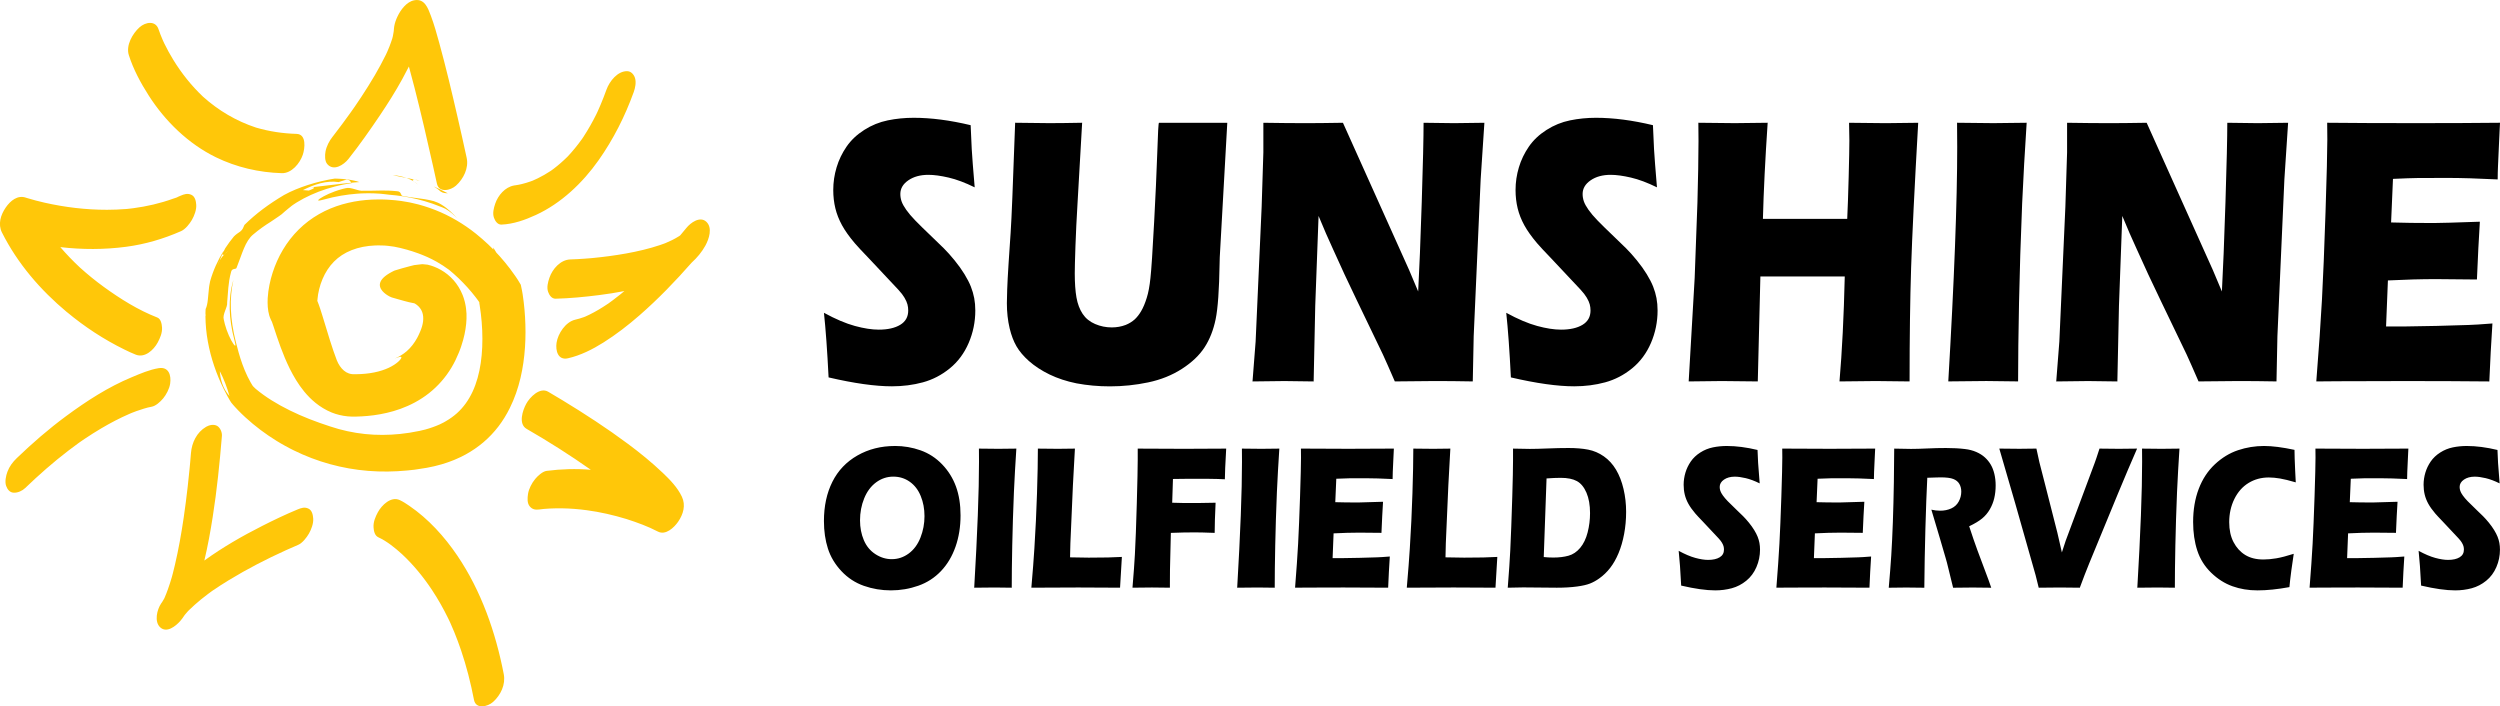 <?xml version="1.0" encoding="UTF-8"?><svg id="uuid-8da205e4-6df6-476a-9f58-37d278d749bf" xmlns="http://www.w3.org/2000/svg" viewBox="0 0 1491 421.26"><path d="M260.68,112.51c-.66-.47-1.34-.91-2.03-1.32l2.17.99,1.09.49,1.04.53c1.38.7,2.77,1.4,4.14,2.1-1.61-.15-2.84-.04-4.51-1.22-.3-.29-.61-.57-.92-.83-.32-.25-.65-.5-.98-.73ZM248.86,107.34c-.51-.08-1.01-.16-1.45-.21,1.02.24,2.04.5,3.05.77-.54-.19-1.09-.38-1.6-.56ZM236.35,104.91c.35.07.7.14,1.05.21.35.08.69.15,1.03.23,1.37.3,2.73.53,4.06.78-2.27-.77-4.98-1.46-8.26-1.69.71.18,1.42.34,2.12.48ZM247.34,107.12s.04,0,.07.01c-1.63-.33-3.24-.66-4.92-1,1.68.65,3.14,1.35,4.34,2.08-.85-.68-1.21-1.26.51-1.09ZM246.83,108.21c.81.7,2.15,1.55,2.57,1.94-.71-.64-1.58-1.29-2.57-1.94ZM231.45,113.67c-.84,0-1.67-.01-2.49-.02-.82,0-1.63-.03-2.44,0-1.62.06-3.2.03-4.79.09-.8.02-1.59.02-2.39,0-.8.02-1.61.02-2.42,0-.37.07-.77.08-1.18.05-.42-.02-.85-.08-1.31-.17-.9-.18-1.87-.51-2.84-.78-.97-.27-1.96-.54-2.89-.69-.93-.13-1.8-.12-2.53.1-.88.16-1.91.45-3.03.77-1.12.3-2.32.73-3.52,1.15-1.2.42-2.39.94-3.52,1.41-1.12.52-2.17,1.01-3.07,1.51-.9.5-1.67.94-2.23,1.34-.56.4-.91.72-1.01.93-.09.21.07.31.57.26.25-.02.58-.08,1-.18.42-.09.94-.21,1.55-.38,3.69-1.03,7.13-1.77,10.4-2.34,3.28-.59,6.4-.93,9.49-1.19,1.55-.1,3.08-.22,4.63-.23.77-.01,1.55-.06,2.33-.04.78.01,1.56.02,2.35.04.4,0,.79,0,1.19.03.4.02.8.05,1.2.07.8.05,1.62.1,2.44.14.82.09,1.65.17,2.5.26.85.09,1.71.17,2.57.32,5.72.45,11.36,1.33,17,2.71,1.4.37,2.81.75,4.22,1.13,1.4.45,2.8.89,4.21,1.34l.53.17.54.2,1.08.41c.72.27,1.44.55,2.16.82.67.25,1.34.51,2.01.76.6.24,1.24.54,1.87.85,2.78,1.57,5.08,3.66,7.23,5.87-1.34-1.52-2.77-2.99-4.34-4.4-1.57-1.39-3.28-2.78-5.12-3.88-1.37-.89-2.93-1.56-4.65-2.13-1.72-.48-3.57-.86-5.53-1.19-.99-.14-2-.27-3.04-.42-.52-.08-1.04-.15-1.57-.23-.53-.06-1.07-.12-1.62-.19-1.09-.13-2.19-.31-3.31-.49-1.13-.15-2.28-.34-3.45-.59-.76-.06-.88-.73-1.2-1.42-.32-.69-.84-1.38-2.39-1.42-.88-.12-1.77-.17-2.63-.22-.86-.05-1.71-.09-2.55-.14ZM235.49,213.84c-.11.04-.21.08-.32.12.1-.04.22-.07.32-.12ZM232.61,214.84c.89-.26,1.73-.56,2.55-.89-.73.26-1.57.56-2.55.89ZM313.1,207.19c-.42,6.06-1.24,12.16-2.68,18.24-.7,3.04-1.61,6.06-2.64,9.05-1.03,2.99-2.3,5.94-3.71,8.83-1.93,3.91-4.22,7.65-6.86,11.1-2.65,3.45-5.66,6.61-8.94,9.39-3.28,2.78-6.82,5.19-10.51,7.22-.93.48-1.86.97-2.8,1.45-.94.45-1.9.86-2.85,1.29-.94.45-1.91.8-2.88,1.17-.97.36-1.92.76-2.9,1.05-.98.31-1.95.62-2.93.93-.98.29-1.97.52-2.95.78l-1.47.38c-.49.12-.99.21-1.48.31-.99.2-1.97.4-2.96.61-1.95.33-3.88.61-5.81.91-.48.07-.96.16-1.45.22l-1.46.16-2.91.31c-7.77.75-15.57.86-23.3.24-15.47-1.23-30.61-5.41-44.47-12.26-1.72-.87-3.46-1.73-5.14-2.69-1.71-.91-3.36-1.92-5.02-2.92-3.29-2.05-6.51-4.21-9.61-6.55-3.1-2.34-6.11-4.83-9-7.48-1.45-1.32-2.86-2.69-4.24-4.11-.69-.71-1.37-1.43-2.04-2.17l-1.02-1.15c-.38-.43-.75-.87-1.11-1.32-.22-.34-.44-.68-.66-1.03l-.32-.53-.28-.48c-.37-.63-.73-1.26-1.08-1.9-.71-1.28-1.39-2.6-2.05-3.92-2.3-4.61-4.24-9.31-5.85-14.08-1.61-4.77-2.88-9.61-3.76-14.51-.92-5.01-1.39-10.09-1.44-15.14.08-.37.17-.82.25-1.35-.1.23-.16.47-.25.7,0-.6.02-1.21.03-1.81.02-.6.05-1.2.07-1.79.72-1.48,1.09-3.39,1.32-5.55.27-2.15.38-4.55.68-6.95.04-.3.07-.61.11-.94.06-.33.11-.66.17-1.01.13-.7.24-1.44.42-2.19,1.81-6.44,4.6-12.56,8.11-18.23-.18.46-.35.9-.49,1.35-.33.74-.66,1.48-1,2.22-.31.75-.62,1.52-.94,2.29-.12.2-.23.42-.34.63-.36.98-.71,1.96-1.05,2.91.47-1.2.94-2.38,1.39-3.54.47-.76.94-1.45,1.41-2.07.49-.61.98-1.16,1.47-1.66.21-.16.43-.35.65-.55.23-.19.46-.39.68-.58.44-.38.83-.73,1.08-.9-.38.27-.78.57-1.19.91-.41.33-.83.71-1.22,1.12-.85.66-1.48.88-.97-.71,0-.02.02-.07.03-.08.43-.95.92-1.85,1.38-2.75,1.6-2.41,3.29-4.79,5.16-7.02.28-.27.57-.54.86-.81.3-.26.61-.5.93-.75.63-.48,1.28-.94,1.97-1.36,1.63-1.26,1.84-2.5,2.53-3.97,6.82-6.73,14.63-12.51,23.64-17.85,2.22-1.25,4.51-2.29,6.9-3.3,2.39-.99,4.86-1.89,7.39-2.71,2.53-.82,5.14-1.53,7.79-2.18,1.33-.29,2.67-.63,4.02-.87.68-.13,1.36-.26,2.04-.39.68-.11,1.37-.22,2.06-.33,0,0,.18,0,.49,0,.32,0,.77,0,1.33.04.56.03,1.22.07,1.94.11.36.02.74.05,1.13.07.39.04.79.08,1.2.13.81.09,1.65.19,2.47.29.83.14,1.64.28,2.4.43,1.53.27,2.86.68,3.72,1.01-.81.06-1.63.11-2.44.17-.81.07-1.61.15-2.41.22-.53-.73-.48-1.68-2.87-1.86-.78.24-1.94.55-2.9.89-.96.32-1.73.58-1.73.58-3.62-.56-7.3-.2-10.88.71-3.59.92-7.07,2.39-10.42,4.06,1.17.06,2.37.18,3.54.28,1.98-.72,3.03-1.29,3.12-1.62.07-.27-.5-.41-1.72-.31,4.04-.44,7.89-.91,11.67-1.36,4.08-.49,8.1-.97,12.2-1.36.06.08.14.17.2.25-.41.06-.83.12-1.25.17-.41.07-.83.15-1.24.22-.83.15-1.66.29-2.49.45-1.66.36-3.32.7-4.96,1.15-3.29.85-6.54,1.88-9.67,3.08-3.13,1.21-6.16,2.57-8.99,4.07-1.42.75-2.79,1.53-4.09,2.34-.65.41-1.28.82-1.88,1.23-.3.21-.59.41-.88.62l-.4.3c-.12.1-.22.18-.31.26-.56.45-1.04.84-1.52,1.22-.69.58-1.4,1.12-2.06,1.71-.66.58-1.32,1.16-1.96,1.73-.55.4-1.1.79-1.64,1.18-.54.38-1.08.75-1.63,1.11-1.08.73-2.13,1.46-3.21,2.17-3.46,2.16-6.9,4.56-10.43,7.55-2.39,1.91-4.12,4.92-5.59,8.39-1.49,3.49-2.7,7.4-4.35,11.45-.17.68-.86.64-1.58.8-.36.08-.73.2-1.05.48-.32.29-.6.72-.71,1.45-.89,3.21-1.31,6.26-1.6,9.22-.28,2.96-.43,5.83-.7,8.81.11.7-.06,1.47-.28,2.31-.12.41-.27.84-.44,1.28-.15.44-.32.88-.49,1.34-.35.9-.62,1.82-.82,2.69-.17.87-.21,1.7-.01,2.41.31,1.67.91,3.96,1.72,6.26.81,2.3,1.83,4.59,2.78,6.33.94,1.74,1.79,2.94,2.2,3.12.42.18.37-.65-.26-3.02-.95-3.55-1.64-6.82-2.09-9.91-.46-3.09-.72-6.01-.79-8.87-.07-2.86.04-5.67.38-8.54.34-2.87.92-5.79,1.83-8.85-1.24,5.61-1.75,11.38-1.5,17.48.12,3.05.42,6.18.9,9.41.51,3.23,1.15,6.57,2.04,10.02,1,3.98,2.2,8.6,3.93,13.38.86,2.39,1.86,4.8,2.99,7.16.57,1.18,1.17,2.34,1.8,3.45.31.56.64,1.1.96,1.63l.24.38.12.18c.07.1.13.2.21.29.07.07.13.14.21.21l.1.1.17.17c.34.35.69.69,1.07,1.04,2.89,2.44,6.17,4.79,9.6,6.93,3.44,2.15,7.06,4.14,10.8,5.98,3.75,1.84,7.63,3.56,11.65,5.14,4.02,1.58,8.17,3.04,12.47,4.44,6.79,2.27,13.73,3.77,20.71,4.5,6.98.73,13.98.68,20.91-.03,1.73-.22,3.46-.45,5.18-.67l.65-.09.64-.12,1.29-.24c.86-.16,1.71-.31,2.57-.47l1.28-.23,1.16-.28c.77-.19,1.55-.35,2.31-.55,1.47-.45,2.99-.83,4.38-1.38,1.45-.46,2.76-1.08,4.12-1.63l1.92-.95.48-.23.45-.26.91-.52c2.41-1.4,4.61-2.97,6.58-4.73,3.93-3.53,7-7.84,9.36-12.9,2.35-5.05,3.94-10.84,4.85-17.03.91-6.19,1.16-12.76.88-19.43-.14-3.34-.42-6.7-.82-10.05-.2-1.67-.42-3.34-.69-4.98l-.2-1.22-.05-.3v-.07s-.01,0-.01,0h0s.01.02.02.02c.01-.02.03-.04.04-.07,0-.02.01-.04.01-.06v-.03s0-.01,0-.02h0s0-.02,0-.02l-.03-.05-.06-.09c-.33-.48-.7-.97-1.05-1.46-.37-.49-.73-.98-1.11-1.47-1.51-1.96-3.12-3.9-4.81-5.78-1.7-1.88-3.47-3.69-5.29-5.46-1.84-1.76-3.74-3.43-5.7-5.05-2.43-1.8-4.89-3.39-7.35-4.79-.61-.35-1.24-.66-1.85-.99-.31-.16-.61-.33-.92-.49-.31-.16-.62-.3-.93-.45-.62-.29-1.23-.59-1.84-.88-.61-.28-1.23-.52-1.84-.79-1.21-.55-2.45-.97-3.65-1.44-.6-.25-1.22-.42-1.82-.63-.6-.21-1.2-.41-1.8-.62-.6-.18-1.21-.35-1.8-.53l-.89-.28-.44-.14-.45-.11c-.6-.15-1.2-.31-1.79-.47-.59-.17-1.18-.34-1.78-.46-2.37-.58-4.82-1.02-7.32-1.25-1.25-.09-2.51-.26-3.78-.23-1.27,0-2.56-.07-3.82,0-5.04.2-9.85,1.12-14.02,2.78-4.19,1.65-7.73,3.97-10.59,6.88-2.87,2.91-5.13,6.42-6.79,10.34-.83,1.95-1.51,4-2.01,6.05-.51,2.03-.85,4.12-.99,5.86l-.04.54s-.02.06-.02.08c-.01.06-.03.12-.04.18-.02.12-.04.25-.01.38l.02.06v.03s.01,0,.01,0l.02.05.04.1.32.79c.2.5.36.94.52,1.37.31.85.56,1.6.81,2.35.49,1.47.91,2.83,1.32,4.17,1.62,5.29,3.04,10.08,4.45,14.53,1.41,4.43,2.76,8.47,4.13,12,.98,2.42,2.46,4.65,4.24,6.12.89.74,1.86,1.31,2.94,1.67.27.11.55.16.83.24.29.04.58.13.88.15.16.02.28.04.48.05h.71s1.42.02,1.42.02c3.77-.03,7.46-.38,10.78-1.06,3.33-.66,6.29-1.66,8.69-2.78,2.4-1.13,4.24-2.39,5.49-3.48,1.25-1.09,1.91-2.02,2.02-2.55.11-.53-.33-.67-1.37-.37-.61.16-1.43.46-2.5.85,2.69-1.11,5-2.56,6.99-4.27,2.65-2.29,4.68-5.04,6.25-7.9.21-.35.38-.72.56-1.08.18-.36.37-.71.53-1.09.16-.36.32-.72.48-1.08l.18-.4.16-.37c.42-.97.76-1.96,1.05-2.94.28-.98.48-1.96.61-2.94.11-.98.14-1.94.06-2.89-.15-1.89-.8-3.7-1.9-5.11-.54-.71-1.18-1.34-1.87-1.87-.69-.51-1.45-1.1-2.24-1.1-1.57-.28-3.24-.68-5.26-1.24-1.11-.31-2.22-.63-3.35-.94-1.34-.34-2.7-.72-4.09-1.17-.84-.22-6.07-2.71-6.99-6.37-.46-1.83.15-3.96,2.93-6.24.69-.57,1.52-1.15,2.51-1.74.49-.29,1.02-.59,1.59-.89.29-.14.58-.29.88-.45.15-.07.31-.15.47-.22l.24-.11s.12-.04.2-.07l.23-.07c2.48-.78,5.35-1.61,8.68-2.47.83-.21,1.69-.44,2.58-.65.86-.11,1.74-.21,2.64-.32.46-.05.92-.1,1.38-.16.23-.02.47-.06.71-.07.22,0,.45,0,.67.02.89.04,1.78.13,2.65.27.63.15,1.25.31,1.85.5l.46.14.47.16c.34.12.68.24,1.03.37,1.37.53,2.75,1.17,4.1,1.94,2.7,1.53,5.29,3.57,7.53,6.1,2.25,2.52,4.08,5.54,5.44,8.88.15.43.31.85.46,1.28l.23.65.19.66c.13.44.25.89.38,1.34.12.45.21.91.31,1.37.09.46.2.93.27,1.4.07.48.13.95.2,1.43.14.96.2,1.94.26,2.94.16,3.99-.27,8.22-1.2,12.49-.26,1.07-.51,2.14-.79,3.21-.33,1.06-.65,2.13-.98,3.2l-.25.8-.22.62-.39,1.07-.4,1.07-.44,1.08c-1.17,2.88-2.57,5.79-4.28,8.64-1.71,2.85-3.71,5.63-5.98,8.22-2.26,2.59-4.79,4.99-7.47,7.1-2.68,2.11-5.51,3.94-8.36,5.47-5.72,3.08-11.47,5.02-16.81,6.25-5.35,1.25-10.34,1.83-14.88,2.08-1.14.07-2.24.1-3.33.13-.36,0-.72.02-1.07.02-.44,0-.88,0-1.32,0-.88-.03-1.75-.06-2.62-.15-3.46-.32-6.75-1.15-9.59-2.3-3.7-1.51-6.9-3.53-9.57-5.68-2.69-2.16-4.88-4.46-6.77-6.74-1.88-2.29-3.48-4.59-4.88-6.86-1.41-2.27-2.62-4.52-3.74-6.74-2.2-4.44-3.98-8.79-5.55-13.04-.78-2.12-1.52-4.22-2.21-6.28-.66-1.99-1.32-3.97-1.97-5.95-.31-.92-.61-1.82-.85-2.48l-.08-.23-.04-.1s0-.03-.07-.15l-.29-.55-.28-.6c-.36-.8-.69-1.58-.94-2.43-.98-3.35-1.11-6.9-.95-10.35.08-1.42.22-2.72.39-4.03.17-1.3.39-2.57.64-3.82.49-2.51,1.14-4.94,1.9-7.33,1.54-4.77,3.57-9.38,6.17-13.73,2.59-4.34,5.73-8.42,9.38-12.02,3.64-3.61,7.77-6.72,12.18-9.23,4.4-2.53,9.08-4.41,13.79-5.79,2.36-.67,4.73-1.21,7.1-1.66,2.37-.42,4.73-.74,7.09-.95,2.35-.19,4.7-.34,7.01-.32l3.48.02c.58,0,1.16.04,1.74.07l1.74.11c2.33.09,4.65.42,6.97.69,1.16.16,2.31.38,3.46.58l1.73.31,1.72.39c4.59.97,9.08,2.42,13.45,4.12,1.08.45,2.19.86,3.25,1.35,1.06.49,2.13.98,3.19,1.47,2.09,1.06,4.18,2.12,6.19,3.33,4.04,2.36,7.9,5.01,11.55,7.92,1.26,1.03,2.54,2.05,3.75,3.14,1.24,1.06,2.43,2.17,3.62,3.27,1.05,1,2.08,2.03,3.1,3.06-.02-.38-.04-.77-.06-1.15.65,1,1.27,2.02,1.86,3.05.63.67,1.28,1.33,1.89,2.02,2.17,2.43,4.25,4.93,6.23,7.55.99,1.31,1.96,2.64,2.91,4.02l.42.6.47.69.92,1.4c.59.94,1.18,1.89,1.72,2.85.22,1,.43,2,.63,3.01l.28,1.51.24,1.43c.22,1.48.43,2.96.6,4.44.35,2.96.62,5.92.79,8.9.36,5.95.37,11.97-.03,18.03ZM136.86,236.17c-1.37-5.01-3.54-10.62-5.78-14.81.19,2.35.57,4.85,1.44,7.37.87,2.52,2.22,5.07,4.34,7.44ZM185.6,111.72c-.29.02-.6.06-.96.11.32-.04.64-.07.96-.11ZM88.66,56.92c9.84,15.38,23.63,28.82,40.11,36.88,12.21,5.96,25.74,9.09,39.29,9.48,5.85.17,10.79-5.87,12.52-10.96,1.22-3.59,2.4-12.29-3.71-12.47-8.2-.23-16.32-1.45-24.18-3.76-11.74-3.85-22.44-10.18-31.62-18.43-6.84-6.48-12.76-13.89-17.69-21.92-1.94-3.16-3.73-6.4-5.35-9.73-.24-.49-.58-1.24-.73-1.58.09.21.28.62.6,1.34-.29-.65-.59-1.3-.88-1.96-.44-1.02-.87-2.05-1.28-3.08-.41-1.04-.81-2.09-1.15-3.15-1.76-5.54-7.84-4.48-11.4-1.28-4.11,3.7-8.21,10.75-6.37,16.55,2.68,8.45,7.08,16.64,11.84,24.07ZM97.3,24.43c-.11-.25-.09-.2,0,0h0ZM195.15,97.83c-1.53-1.81-1.41-5.29-1.03-7.39.58-3.22,2.25-6.39,4.26-8.93.17-.22.34-.43.51-.65,3.52-4.55,6.96-9.17,10.29-13.86.62-.87,1.24-1.75,1.85-2.62.17-.24.33-.47.5-.71,1.3-1.91,2.6-3.82,3.87-5.75,2.82-4.27,5.54-8.61,8.13-13.02,2.35-4,4.53-8.08,6.59-12.23.31-.64.67-1.41.85-1.83.45-1.03.88-2.06,1.29-3.1.64-1.62,1.2-3.26,1.73-4.91.11-.4.23-.87.32-1.28.18-.86.34-1.73.46-2.61.03-.22.05-.45.08-.67.04-.5.08-1,.13-1.49.04-.34.07-.69.13-1.03.35-2.11,1.05-4.02,1.96-5.93,1.86-3.91,5.35-8.74,9.95-9.65,6.16-1.21,8.19,4.56,9.94,9.21,1.99,5.29,3.5,10.76,5,16.2,4.03,14.66,7.53,29.47,10.93,44.28,1.86,8.08,3.68,16.18,5.43,24.29,1.32,6.11-1.9,12.52-6.37,16.55-3.25,2.92-10.14,4.54-11.4-1.28-.75-3.47-1.51-6.93-2.29-10.39-3.47-15.56-7.06-31.09-11-46.53-1.09-4.28-2.22-8.57-3.4-12.83-1.26,2.51-2.57,4.99-3.91,7.42-4.05,7.39-8.56,14.54-13.26,21.53-6.01,8.92-12.21,17.77-18.89,26.2-2.81,3.54-8.86,7.49-12.65,3.02ZM233.85,23.36c-.23.76-.16.56,0,0h0ZM347.62,82.11c.15-.22.29-.46.43-.68-.12.17-.41.61-.98,1.48.04-.05.08-.1.12-.16.14-.21.29-.43.43-.64ZM294.59,129.83c-.95-2.65-.1-5.83.77-8.39,1.69-4.96,5.89-9.87,11.17-10.8-.35.03-.47.04.03-.03.2-.03.39-.05.59-.07,1.34-.18,2.68-.44,3.99-.76,1.77-.43,3.52-.95,5.23-1.56.44-.16.88-.32,1.31-.48,1.04-.46,2.09-.92,3.11-1.42,2.58-1.27,5.08-2.71,7.48-4.29.26-.17.51-.34.74-.5.38-.28.77-.56,1.14-.84,1.44-1.09,2.83-2.23,4.19-3.41,1.36-1.18,2.67-2.41,3.95-3.67.17-.17.35-.34.51-.52.7-.76,1.39-1.52,2.07-2.3,1.43-1.64,2.81-3.33,4.13-5.06.7-.92,1.39-1.85,2.07-2.8-.12.18-.25.38-.39.6.16-.25.34-.5.51-.75,0-.01.02-.02.03-.03.41-.57,1.12-1.69.84-1.29,2.78-4.27,5.29-8.71,7.56-13.27.26-.53.5-1.13.79-1.67.01-.02.02-.05.03-.07.57-1.26,1.13-2.54,1.67-3.81,1.29-3.04,2.47-6.11,3.6-9.22,1.77-4.91,6.66-11.23,12.52-10.96,2.25.11,3.88,2.1,4.48,4.08.8,2.63.13,5.9-.77,8.39-5.22,14.46-12.12,28.12-20.98,40.68-9.48,13.44-22.31,25.67-37.38,32.6-6.45,2.97-13.34,5.44-20.51,5.74-2.35.1-3.8-2.18-4.48-4.08ZM329.09,101.46c.78-.54,1.18-.86,0,0h0ZM349.03,188.81s0,0,0,0c.02-.01.05-.02.07-.03-.61.23-.93.35-1.05.4.04-.01.07-.02.11-.04.29-.11.58-.22.87-.33ZM352.65,153.94c.83-.08,1.64-.17,0,0h0ZM420.71,146.45c-2.12,3.85-4.95,7.24-8.2,10.18-9.72,11.08-20.03,21.76-31.14,31.45-6.75,5.89-13.88,11.4-21.46,16.18-6.49,4.09-13.66,7.7-21.17,9.42-5.98,1.36-7.5-4.57-6.81-9.23.82-5.51,5.42-12.49,11.14-13.79,1.69-.39,3.35-.88,4.98-1.47-.31.13.53-.17.98-.37.24-.1.49-.19.73-.28-.25.09-.47.17-.66.25.8-.35,1.59-.72,2.37-1.1,3.74-1.83,7.32-3.98,10.78-6.31.15-.1.31-.2.47-.3.04-.03.07-.05.11-.08.83-.6,1.67-1.2,2.49-1.82,1.53-1.14,3.05-2.32,4.54-3.51.85-.68,1.68-1.39,2.52-2.08-5.06.99-10.15,1.78-15.22,2.42-8.54,1.08-17.17,1.92-25.78,2.14-2.36.06-3.8-2.16-4.48-4.08-.95-2.65-.1-5.83.77-8.39,1.81-5.31,6.62-10.8,12.52-10.96,2.68-.07,5.36-.24,8.03-.42,1.21-.08,2.43-.18,3.64-.28.19-.02.48-.04.78-.07-.19.02-.4.04-.66.07.59-.06,1.18-.11,1.77-.17,3.14-.31,6.27-.66,9.4-1.08,6.9-.92,13.78-2.11,20.55-3.77,3.32-.81,6.62-1.74,9.87-2.83.95-.32,1.9-.66,2.85-1.01.19-.07.38-.14.56-.22,1.3-.6,2.62-1.13,3.9-1.77,1.37-.69,2.72-1.44,4.02-2.26.11-.07.22-.14.33-.21.16-.12.32-.24.47-.36,1.23-1.45,2.45-2.9,3.64-4.38,2.51-3.11,8.09-7.22,11.88-3.73,3.89,3.58,1.63,10.32-.52,14.22ZM363.93,180.23s-.65.46-1.09.78c.39-.24.78-.49,1.09-.78ZM408.2,137.79c-.31.39-.56.7-.78.99,0,0,0,0,0,0,.26-.33.52-.66.78-.99ZM394.99,281.75c-6.44-6.12-13.34-11.72-20.47-17.02-12.54-9.33-25.68-17.88-39.03-26-2.85-1.74-5.72-3.46-8.61-5.13-4.96-2.85-10.94,3.34-13.05,7.25-2.08,3.83-4.86,11.99.25,14.93,13.09,7.53,25.92,15.69,38.29,24.4-8.78-.74-17.57-.47-26.32.64-2.5.32-5.41,3.08-6.88,4.86-1.96,2.37-3.8,5.84-4.26,8.93-.35,2.33-.61,5.45,1.03,7.39,1.59,1.88,3.38,2.14,5.77,1.84.64-.08,1.28-.16,1.92-.23.29-.03.63-.07.84-.09,1.13-.09,2.26-.17,3.39-.23,2.48-.12,4.97-.16,7.46-.12,4.89.08,9.77.47,14.61,1.12,8.05,1.08,15.99,2.9,23.76,5.28,6.35,2.04,12.74,4.36,18.66,7.45,4.65,2.43,9.69-2.38,12.08-5.84,3.09-4.48,4.65-9.83,2.26-14.92-2.64-5.62-7.25-10.29-11.69-14.52ZM272.75,331.37c-7.69-11.35-17.29-21.95-28.67-29.72-1.8-1.23-3.68-2.48-5.67-3.4-5.22-2.42-10.75,3.01-13.05,7.25-1.45,2.68-2.79,5.85-2.58,8.96.14,2.12.64,4.95,2.83,5.96,5.19,2.4,9.91,6.25,14.16,10.09,6.84,6.39,12.81,13.69,17.97,21.5,3.54,5.36,6.71,10.97,9.53,16.74.34.69.66,1.4,1,2.09.13.28.26.57.39.85.78,1.74,1.54,3.5,2.26,5.27,1.46,3.57,2.81,7.19,4.05,10.85,3.27,9.65,5.78,19.54,7.71,29.54,1.13,5.87,8.22,4.14,11.4,1.28,4.56-4.1,7.56-10.37,6.37-16.55-4.81-24.89-13.4-49.61-27.7-70.71ZM186.8,309.32c.2,2.93-1.16,6.5-2.58,8.96-1.31,2.27-3.9,5.66-6.47,6.71-2.42,1-4.81,2.07-7.19,3.15-11.67,5.3-23.11,11.18-34.06,17.85-3.28,2-6.51,4.07-9.67,6.24-.03.02-.07.05-.11.08.14-.1.3-.22.48-.35-.36.26-.72.51-1.08.77-.71.51-1.42,1.03-2.12,1.56-1.45,1.08-2.89,2.19-4.29,3.34-2.47,2.01-4.8,4.15-7.1,6.36-.24.24-.46.47-.62.64-.5.56-.99,1.12-1.47,1.7-.17.2-.33.41-.49.62-.79,1.24-1.65,2.41-2.59,3.48-2.64,2.99-8,7.3-11.88,3.73-3.68-3.38-1.94-10.58.52-14.22.21-.31.43-.6.63-.9.37-.64.78-1.25,1.13-1.9.1-.19.19-.38.29-.57.75-1.73,1.44-3.5,2.07-5.28.84-2.36,1.6-4.75,2.3-7.16.19-.71.39-1.43.57-2.14.44-1.7.86-3.41,1.26-5.12,2.17-9.26,3.82-18.63,5.21-28.04.91-6.17,1.7-12.37,2.4-18.57.39-3.46.75-6.91,1.09-10.38.1-1.04.2-2.08.3-3.12.04-.38.07-.75.1-1.13.18-1.8.31-3.6.46-5.41.52-6.29,3.42-12.37,9.05-15.68,1.84-1.08,4.6-1.67,6.58-.53,1.86,1.07,3,3.9,2.83,5.96-1.33,16.17-2.97,32.32-5.49,48.35-1.36,8.66-2.93,17.39-4.99,25.99,10.87-7.88,22.6-14.61,34.56-20.67,6.87-3.48,13.84-6.83,20.96-9.77,2.25-.93,4.27-1.65,6.58-.53,2.19,1.05,2.68,3.82,2.83,5.96ZM113.13,363.46c.86-.83.55-.54,0,0h0ZM126.72,352.32c-.71.5-2.15,1.56,0,0h0ZM97.22,237.73c1.96-2.37,3.8-5.84,4.26-8.93.74-5-.85-10.18-6.81-9.23-5.55.89-10.99,3.28-16.13,5.42-14.03,5.84-26.91,14.17-39.1,23.17-10.37,7.65-20.13,16.12-29.42,25.05-2.43,2.33-4.42,4.97-5.6,8.16-.86,2.32-1.65,5.92-.77,8.39.72,2.02,2.09,3.96,4.48,4.08,2.51.12,5.14-1.09,6.92-2.8,8.19-7.88,16.74-15.39,25.76-22.3,1.88-1.44,3.78-2.85,5.69-4.24.37-.27.74-.53,1.11-.8.98-.67,1.96-1.35,2.94-2.01,3.25-2.18,6.57-4.28,9.94-6.27,5.36-3.16,10.88-6.06,16.59-8.54.47-.2.94-.4,1.4-.6.94-.37,1.88-.73,2.83-1.08,1.5-.54,3-1.04,4.53-1.49,1.46-.43,2.96-.87,4.47-1.11,2.55-.41,5.35-3.01,6.88-4.86ZM40.03,186.22c10.43,8.69,21.92,16.23,34.11,22.21,2.25,1.1,4.52,2.19,6.86,3.1,5.37,2.09,10.62-2.76,13.05-7.25,1.45-2.68,2.79-5.85,2.58-8.96-.14-2.02-.62-5.11-2.83-5.96-11.33-4.4-22.07-11.13-31.86-18.23-4.97-3.61-9.73-7.48-14.29-11.6-4.12-3.84-8.02-7.9-11.68-12.15,13.02,1.51,26.18,1.53,39.2-.19,11.4-1.5,22.31-4.71,32.82-9.34,2.6-1.14,5.12-4.38,6.47-6.71,1.42-2.46,2.78-6.03,2.58-8.96-.14-2.14-.64-4.91-2.83-5.96-2.29-1.1-4.36-.44-6.58.53-.46.2-.93.4-1.39.6-1.46.64-.38.22.09,0-.87.5-2.07.78-2.98,1.11-1.97.71-3.96,1.37-5.97,1.96-3.93,1.16-7.92,2.1-11.96,2.83-1.97.36-3.95.67-5.93.93-.92.12-1.85.23-2.77.33-.46.05-.92.09-1.38.14-.04,0-.06,0-.09.01-.03,0-.05,0-.08,0-3.79.29-7.58.46-11.38.46-12.54.01-25.09-1.5-37.32-4.27-3.48-.79-6.93-1.7-10.35-2.74-.2-.07-.41-.13-.61-.2-5.02-1.78-9.34,1.86-12.08,5.84-3.02,4.38-4.77,9.93-2.26,14.92,9.32,18.52,22.95,34.33,38.83,47.56Z" fill="#ffc709"/><path d="M494.17,225.09c-.8-16.05-1.73-28.89-2.77-38.54,6.91,3.77,13.06,6.38,18.46,7.85,5.4,1.47,10.13,2.2,14.21,2.2,5.37,0,9.64-.96,12.82-2.88,3.18-1.92,4.77-4.76,4.77-8.53,0-1.28-.15-2.5-.46-3.67-.31-1.17-.89-2.49-1.76-3.96-.86-1.47-2.1-3.07-3.7-4.8l-17.4-18.53c-4.07-4.22-6.91-7.27-8.52-9.15-3.27-3.84-5.82-7.42-7.64-10.74-1.82-3.31-3.15-6.69-3.98-10.11-.83-3.43-1.25-7.06-1.25-10.91,0-4.59.66-9.1,1.99-13.51,1.32-4.41,3.31-8.53,5.96-12.38,2.65-3.84,6.16-7.16,10.53-9.94,4.37-2.79,9.05-4.69,14.04-5.71,4.99-1.02,10.13-1.53,15.43-1.53,10.41,0,21.74,1.47,33.99,4.41.18,5.2.4,9.96.65,14.3.25,4.33.83,11.92,1.76,22.77-5.67-2.79-10.84-4.73-15.52-5.82-4.68-1.09-8.71-1.64-12.1-1.64-4.8,0-8.79,1.09-11.96,3.28-3.17,2.19-4.76,4.9-4.76,8.14,0,1.51.24,2.98.74,4.41.49,1.43,1.42,3.11,2.77,5.03,1.35,1.92,3.14,4.03,5.36,6.33,2.22,2.3,5.7,5.71,10.44,10.23l6.65,6.44c1.97,1.96,4.09,4.33,6.37,7.12,2.28,2.79,4.25,5.54,5.91,8.25,1.66,2.71,2.94,5.2,3.83,7.46.89,2.26,1.55,4.54,1.99,6.84.43,2.3.65,4.77.65,7.4,0,6.78-1.33,13.24-3.97,19.38-2.65,6.14-6.41,11.19-11.27,15.14-4.87,3.96-10.21,6.72-16.03,8.31-5.82,1.58-11.96,2.37-18.43,2.37-9.98,0-22.57-1.77-37.78-5.31ZM605.41,73.21c9.6.15,16.37.23,20.31.23,4.93,0,11.48-.07,19.67-.23l-2.75,48.03c-.55,9.04-.96,17.52-1.24,25.43s-.41,13.37-.41,16.39c0,5.73.34,10.51,1.01,14.35.68,3.84,1.91,7.1,3.69,9.78,1.78,2.68,4.26,4.69,7.43,6.05,3.17,1.36,6.48,2.03,9.92,2.03,2.95,0,5.72-.49,8.31-1.48,2.03-.81,3.85-1.93,5.45-3.36,1.41-1.35,2.64-2.92,3.69-4.71,1.29-2.15,2.43-4.84,3.42-8.07.98-3.05,1.72-7,2.21-11.84.56-4.93,1.29-16.15,2.22-33.64.8-14.89,1.42-28.53,1.85-40.91.37-12.02.71-18.03,1.02-18.03h40.74l-4.49,80.24c-.06,1.51-.09,2.75-.09,3.73-.25,15.67-1.03,26.73-2.36,33.17s-3.53,12.04-6.61,16.78c-3.08,4.75-7.58,9.02-13.49,12.83-5.91,3.81-12.63,6.5-20.14,8.08-7.52,1.58-15.12,2.37-22.82,2.37-6.9,0-13.55-.6-19.96-1.81-5.91-1.2-11.24-2.96-15.99-5.25-4.74-2.3-8.87-4.99-12.38-8.08-3.2-2.86-5.67-5.78-7.39-8.76-1.72-2.98-3.08-6.54-4.07-10.68-1.11-4.67-1.66-9.68-1.66-15.03,0-1.81.06-4.54.19-8.19.12-3.65.4-8.91.84-15.77l1.21-18.08c.31-4.75.65-11.71,1.02-20.91l1.67-44.64ZM747,227.47l1.85-23.73,3.6-80.46,1.02-32.43v-17.63c9.56.15,18.01.23,25.35.23,5.24,0,12.61-.07,22.11-.23l39.43,87.73,5.44,12.89c.69-12.66,1.4-30.41,2.13-53.25.73-22.84,1.09-38.63,1.09-47.37,7.57.15,13.63.23,18.18.23,2.09,0,8.12-.07,18.09-.23l-2.22,33.68-4.16,93.57-.55,27.01c-8.01-.15-15.5-.23-22.46-.23-5.79,0-13.8.08-24.03.23-3.2-7.38-5.57-12.74-7.1-16.05l-15.5-32.22c-5.11-10.55-9.81-20.65-14.11-30.3-2.83-6.1-5.75-12.81-8.76-20.12l-1.99,53.59-.95,45.11c-7.63-.15-13.44-.23-17.44-.23-3.38,0-9.72.08-19.01.23ZM901.09,225.09c-.8-16.05-1.72-28.89-2.77-38.54,6.91,3.77,13.06,6.38,18.46,7.85,5.4,1.47,10.13,2.2,14.21,2.2,5.37,0,9.64-.96,12.82-2.88,3.18-1.92,4.77-4.76,4.77-8.53,0-1.28-.15-2.5-.46-3.67-.31-1.17-.89-2.49-1.76-3.96-.86-1.47-2.1-3.07-3.7-4.8l-17.4-18.53c-4.07-4.22-6.91-7.27-8.52-9.15-3.27-3.84-5.82-7.42-7.64-10.74-1.82-3.31-3.15-6.69-3.98-10.11-.83-3.43-1.25-7.06-1.25-10.91,0-4.59.66-9.1,1.99-13.51,1.32-4.41,3.31-8.53,5.96-12.38,2.65-3.84,6.16-7.16,10.53-9.94,4.37-2.79,9.05-4.69,14.04-5.71s10.13-1.53,15.43-1.53c10.41,0,21.74,1.47,33.99,4.41.19,5.2.4,9.96.65,14.3.25,4.33.83,11.92,1.75,22.77-5.67-2.79-10.84-4.73-15.52-5.82-4.68-1.09-8.72-1.64-12.1-1.64-4.8,0-8.79,1.09-11.96,3.28-3.17,2.19-4.76,4.9-4.76,8.14,0,1.51.25,2.98.74,4.41.49,1.43,1.42,3.11,2.77,5.03,1.35,1.92,3.14,4.03,5.36,6.33,2.22,2.3,5.7,5.71,10.44,10.23l6.65,6.44c1.97,1.96,4.09,4.33,6.37,7.12,2.28,2.79,4.25,5.54,5.91,8.25,1.66,2.71,2.94,5.2,3.83,7.46.89,2.26,1.55,4.54,1.99,6.84.43,2.3.65,4.77.65,7.4,0,6.78-1.33,13.24-3.97,19.38-2.65,6.14-6.41,11.19-11.27,15.14-4.87,3.96-10.21,6.72-16.03,8.31-5.82,1.58-11.96,2.37-18.43,2.37-9.98,0-22.57-1.77-37.78-5.31ZM1007.13,227.47l3.57-61.7,1.65-44.98.46-20c.12-5.8.18-11.38.18-16.73l-.09-10.85c9.68.15,16.92.23,21.73.23,3.76,0,10.3-.07,19.61-.23-1.46,21.62-2.4,40.72-2.83,57.3h50.28c.3-6.19.59-14.55.87-25.08.27-10.53.41-17.72.41-21.57,0-2.04-.06-5.59-.18-10.64l21.86.23c2.27,0,8.73-.07,19.37-.23-2.2,38.73-3.61,67.52-4.22,86.4-.61,18.87-.92,41.49-.92,67.86l-20.16-.23c-3.02,0-10.23.08-21.64.23,1.54-17.93,2.59-38.8,3.14-62.61h-50.32l-1.55,62.61-21.45-.23c-2.71,0-9.31.08-19.79.23ZM1161.96,227.47c3.55-60.5,5.32-107.06,5.32-139.68l-.09-14.58c10.78.15,18,.23,21.63.23,1.66,0,8.29-.07,19.88-.23-1.11,16.95-2.01,33-2.69,48.14-.87,21.1-1.49,40.82-1.86,59.16-.37,18.35-.56,34-.56,46.96l-18.93-.23c-3.69,0-11.26.08-22.71.23ZM1226.34,227.47l1.85-23.73,3.6-80.46,1.02-32.43v-17.63c9.56.15,18.01.23,25.35.23,5.24,0,12.61-.07,22.11-.23l39.43,87.73,5.44,12.89c.69-12.66,1.4-30.41,2.13-53.25.73-22.84,1.09-38.63,1.09-47.37,7.57.15,13.63.23,18.18.23,2.09,0,8.12-.07,18.09-.23l-2.22,33.68-4.16,93.57-.55,27.01c-8.01-.15-15.5-.23-22.46-.23-5.79,0-13.8.08-24.03.23-3.2-7.38-5.57-12.74-7.1-16.05l-15.5-32.22c-5.11-10.55-9.81-20.65-14.11-30.3-2.83-6.1-5.75-12.81-8.76-20.12l-1.99,53.59-.95,45.11c-7.63-.15-13.44-.23-17.44-.23-3.38,0-9.72.08-19.01.23ZM1381.44,227.47c1.54-19.44,2.67-35.71,3.38-48.82.71-13.11,1.42-30.53,2.13-52.27.71-21.74,1.07-36.14,1.07-43.23l-.09-9.94c14.53.15,32.11.23,52.74.23,19.03,0,35.8-.07,50.34-.23l-.19,3.72c-.06.9-.22,4.17-.46,9.8l-.55,12.28c-.12,2.63-.19,5.3-.19,8-11.89-.6-21.86-.9-29.93-.9-8.87,0-14.86.02-17.97.06-3.11.04-7.96.21-14.55.51l-1.12,25.99c7.27.23,15.74.34,25.41.34,3.45,0,12.63-.26,27.53-.79-.62,9.64-1.2,21.13-1.75,34.47-10.65-.15-18.83-.23-24.56-.23-8.49,0-18,.26-28.53.79l-1.1,27.46h10.62c3.14,0,9.63-.11,19.48-.34l19.11-.56c2.83-.07,7.57-.38,14.22-.9-.74,11.15-1.36,22.68-1.85,34.58-15.03-.15-31.5-.23-49.42-.23l-40.65.11-13.12.11ZM533.72,265.97c5.3,0,10.4.87,15.3,2.61,4.9,1.74,9.19,4.53,12.87,8.36,3.68,3.83,6.43,8.24,8.25,13.22,1.82,4.98,2.73,10.72,2.73,17.2,0,6.81-1,13.06-3.01,18.75-2,5.69-4.89,10.52-8.67,14.5-3.78,3.97-8.28,6.88-13.51,8.72-5.23,1.84-10.68,2.77-16.34,2.77s-10.96-.9-16.1-2.7c-5.13-1.8-9.6-4.72-13.39-8.75-3.79-4.03-6.48-8.52-8.07-13.46-1.59-4.94-2.38-10.43-2.38-16.47,0-8.87,1.68-16.66,5.04-23.37,3.36-6.71,8.35-11.94,14.95-15.71,6.61-3.77,14.05-5.65,22.33-5.65ZM532.83,284.26c-3.81,0-7.25,1.15-10.33,3.43-3.08,2.29-5.45,5.47-7.1,9.54-1.66,4.07-2.48,8.44-2.48,13.1,0,4.3.75,8.23,2.26,11.79,1.51,3.57,3.8,6.35,6.88,8.36,3.08,2.01,6.34,3.01,9.79,3.01,3.68,0,7.05-1.12,10.11-3.37,3.06-2.25,5.4-5.41,7-9.48,1.61-4.07,2.41-8.34,2.41-12.79s-.75-8.34-2.24-12c-1.49-3.67-3.68-6.51-6.56-8.54-2.88-2.03-6.13-3.04-9.74-3.04ZM581.02,350.51c1.91-32.54,2.86-57.58,2.86-75.12l-.05-7.84c5.8.08,9.68.12,11.63.12.89,0,4.46-.04,10.69-.12-.6,9.12-1.08,17.75-1.45,25.89-.47,11.35-.8,21.95-1,31.82-.2,9.87-.3,18.29-.3,25.25l-10.18-.12c-1.99,0-6.06.04-12.22.12ZM615.1,350.51c.83-9.56,1.43-17.36,1.8-23.4.7-11.02,1.22-21.97,1.57-32.85.35-10.88.52-19.78.52-26.71,4.5.08,8.49.12,11.96.12,2.35,0,5.73-.04,10.13-.12l-1.2,22-1.5,34.4-.2,8.45c5.7.12,9.41.18,11.13.18,8.71,0,15.31-.14,19.78-.43l-1.09,18.35c-8.71-.08-17.01-.12-24.89-.12-10.67,0-20.01.04-28.02.12ZM675.41,350.51c.69-8.22,1.18-14.83,1.44-19.81.4-7.37.78-17.51,1.14-30.42.36-12.9.55-21.59.55-26.04v-6.69c9.97.08,19.24.12,27.82.12s16.96-.04,24.94-.12c-.53,9.32-.79,15.42-.79,18.29l-4.32-.18-3.48-.06-3.48-.06h-9.79c-1.13,0-4.42.04-9.89.12l-.45,14.16,7.2.18h8.05c2.32,0,5.86-.06,10.63-.18-.36,7.66-.55,13.65-.55,17.99-5.32-.2-9.28-.3-11.85-.3-4.36,0-9.13.1-14.28.3l-.52,21.88-.05,8.14v2.67l-10.69-.12c-.83,0-4.71.04-11.64.12ZM737.86,350.51c1.91-32.54,2.86-57.58,2.86-75.12l-.05-7.84c5.8.08,9.68.12,11.63.12.89,0,4.46-.04,10.69-.12-.6,9.12-1.08,17.75-1.45,25.89-.47,11.35-.8,21.95-1,31.82-.2,9.87-.3,18.29-.3,25.25l-10.18-.12c-1.99,0-6.06.04-12.21.12ZM772.38,350.51c.83-10.45,1.44-19.21,1.82-26.26.38-7.05.76-16.42,1.15-28.11.38-11.69.57-19.44.57-23.25l-.05-5.35c7.81.08,17.27.12,28.36.12,10.23,0,19.25-.04,27.07-.12l-.1,2c-.03.48-.12,2.24-.25,5.27l-.3,6.6c-.07,1.41-.1,2.85-.1,4.3-6.39-.32-11.76-.49-16.1-.49-4.77,0-7.99.01-9.66.03-1.67.02-4.28.11-7.83.27l-.6,13.98c3.91.12,8.46.18,13.67.18,1.86,0,6.79-.14,14.81-.43-.33,5.19-.65,11.37-.94,18.54-5.73-.08-10.13-.12-13.21-.12-4.57,0-9.68.14-15.34.43l-.59,14.77h5.71c1.69,0,5.18-.06,10.48-.18l10.28-.3c1.52-.04,4.07-.2,7.65-.49-.4,6-.73,12.2-.99,18.6-8.08-.08-16.94-.12-26.58-.12l-21.86.06-7.06.06ZM839.01,350.51c.83-9.56,1.43-17.36,1.8-23.4.7-11.02,1.22-21.97,1.57-32.85.35-10.88.52-19.78.52-26.71,4.5.08,8.49.12,11.96.12,2.35,0,5.73-.04,10.13-.12l-1.2,22-1.5,34.4-.2,8.45c5.7.12,9.41.18,11.13.18,8.71,0,15.31-.14,19.78-.43l-1.09,18.35c-8.71-.08-17.01-.12-24.89-.12-10.67,0-20,.04-28.02.12ZM899.22,350.51c.73-9.24,1.23-16.63,1.5-22.18.4-8.27.8-18.96,1.2-32.09.3-10.05.45-17.24.45-21.58v-7.11c3.87.12,7.22.18,10.03.18s6.27-.09,10.68-.27c4.4-.18,8.54-.27,12.42-.27,4.44,0,8.33.32,11.67.97,3.34.65,6.47,1.99,9.36,4.01,2.9,2.03,5.32,4.68,7.28,7.96,1.95,3.28,3.44,7.12,4.47,11.52,1.03,4.4,1.54,8.92,1.54,13.58s-.4,8.99-1.19,13.22c-.79,4.23-1.9,8.05-3.33,11.46-1.42,3.4-3.09,6.33-4.99,8.78-1.9,2.45-4.08,4.55-6.53,6.29-1.82,1.3-3.66,2.31-5.51,3.04-1.86.73-4.39,1.32-7.6,1.76-3.58.49-7.63.73-12.17.73l-20.07-.18c-1.89,0-4.95.06-9.19.18ZM920.69,332.22c1.82.2,3.72.3,5.71.3,3.38,0,6.39-.36,9.04-1.09,2.65-.73,4.97-2.29,6.98-4.68,2-2.39,3.48-5.46,4.44-9.21.96-3.75,1.44-7.59,1.44-11.52,0-4.82-.71-8.88-2.14-12.19-1.42-3.3-3.32-5.6-5.69-6.9-2.37-1.3-5.59-1.95-9.66-1.95-2.38,0-5.2.12-8.45.36l-1.67,46.86ZM1002.65,349.24c-.43-8.63-.93-15.54-1.49-20.73,3.72,2.03,7.03,3.43,9.93,4.22s5.45,1.19,7.64,1.19c2.89,0,5.18-.52,6.89-1.55,1.71-1.03,2.56-2.56,2.56-4.59,0-.69-.08-1.35-.25-1.98-.17-.63-.48-1.34-.95-2.13-.47-.79-1.13-1.65-1.99-2.58l-9.36-9.97c-2.19-2.27-3.72-3.91-4.58-4.92-1.76-2.07-3.13-3.99-4.11-5.77-.98-1.78-1.69-3.59-2.14-5.44-.45-1.84-.67-3.8-.67-5.86,0-2.47.36-4.89,1.07-7.26.71-2.37,1.78-4.59,3.2-6.65s3.31-3.85,5.66-5.35c2.35-1.5,4.87-2.52,7.55-3.07,2.68-.55,5.45-.82,8.3-.82,5.6,0,11.69.79,18.28,2.37.1,2.8.21,5.36.35,7.69.13,2.33.45,6.41.94,12.25-3.05-1.5-5.83-2.54-8.35-3.13-2.52-.59-4.69-.88-6.51-.88-2.58,0-4.73.59-6.43,1.76-1.71,1.18-2.56,2.63-2.56,4.38,0,.81.13,1.6.4,2.37.26.77.76,1.67,1.49,2.7.73,1.03,1.69,2.17,2.88,3.4,1.19,1.24,3.06,3.07,5.61,5.5l3.58,3.46c1.06,1.05,2.2,2.33,3.43,3.83,1.22,1.5,2.29,2.98,3.18,4.44s1.58,2.8,2.06,4.01c.48,1.22.84,2.44,1.07,3.68s.35,2.56.35,3.98c0,3.65-.71,7.12-2.14,10.42-1.42,3.3-3.44,6.02-6.06,8.14-2.62,2.13-5.49,3.62-8.62,4.47s-6.43,1.28-9.91,1.28c-5.37,0-12.14-.95-20.32-2.86ZM1059.43,350.51c.83-10.45,1.44-19.21,1.82-26.26.38-7.05.76-16.42,1.15-28.11.38-11.69.57-19.44.57-23.25l-.05-5.35c7.81.08,17.27.12,28.36.12,10.23,0,19.25-.04,27.07-.12l-.1,2c-.03.48-.12,2.24-.25,5.27l-.3,6.6c-.07,1.41-.1,2.85-.1,4.3-6.39-.32-11.76-.49-16.1-.49-4.77,0-7.99.01-9.66.03-1.67.02-4.28.11-7.83.27l-.6,13.98c3.91.12,8.46.18,13.67.18,1.86,0,6.79-.14,14.81-.43-.33,5.19-.65,11.37-.94,18.54-5.73-.08-10.13-.12-13.21-.12-4.57,0-9.68.14-15.34.43l-.59,14.77h5.71c1.69,0,5.18-.06,10.48-.18l10.28-.3c1.52-.04,4.07-.2,7.65-.49-.4,6-.73,12.2-.99,18.6-8.08-.08-16.94-.12-26.58-.12l-21.86.06-7.06.06ZM1126.45,350.51c.63-7.13,1.13-13.55,1.5-19.27.36-5.71.68-12.34.95-19.87.27-7.54.46-15.49.6-23.85.13-8.37.2-15.02.2-19.97,4.14.12,7.48.18,10.03.18s5.88-.09,9.69-.27c3.81-.18,7.52-.27,11.13-.27,4.24,0,8.01.2,11.33.61,2.48.28,4.74.87,6.78,1.76,2.04.89,3.75,1.98,5.14,3.25s2.55,2.7,3.48,4.28,1.65,3.43,2.16,5.56c.51,2.13.77,4.41.77,6.84,0,2.72-.28,5.26-.84,7.63-.56,2.37-1.45,4.6-2.66,6.69-1.21,2.09-2.73,3.89-4.57,5.41-1.84,1.52-4.41,3.07-7.72,4.65l2.58,7.72c.73,2.15,1.51,4.34,2.33,6.56l6.66,17.81c.3.77.83,2.29,1.59,4.56-5.46-.08-9.13-.12-11.02-.12-2.38,0-6.29.04-11.72.12-.53-2.11-1.49-6.02-2.88-11.73-.56-2.39-1.05-4.23-1.44-5.53-.8-2.88-1.97-6.91-3.53-12.09l-5.12-17.2c1.79.41,3.54.61,5.27.61,2.42,0,4.61-.45,6.58-1.34s3.46-2.27,4.47-4.13c1.01-1.86,1.52-3.83,1.52-5.9,0-1.74-.38-3.27-1.14-4.59-.76-1.32-1.96-2.3-3.6-2.95s-4.17-.97-7.58-.97c-1.16,0-2.36.03-3.6.09-1.24.06-2.69.11-4.35.15-.42,8.31-.8,18.44-1.13,30.39-.33,11.95-.54,23.68-.64,35.19-5.54-.08-9.14-.12-10.79-.12-1.92,0-5.39.04-10.4.12ZM1215.89,350.51l-1.84-7.42-12.13-42.73-9.54-32.82c4.5.08,8.5.12,12.01.12,2.15,0,5.53-.04,10.13-.12.76,3.61,1.36,6.35,1.79,8.21.6,2.43,1.73,6.83,3.39,13.2l7.32,28.77c.73,3,1.63,6.91,2.69,11.74l2.28-6.99,17.32-46.47c.3-.85.64-1.82,1.02-2.92.38-1.09.98-2.94,1.81-5.53,4.8.08,8.66.12,11.58.12,1.82,0,5.43-.04,10.84-.12-3.38,7.7-7.2,16.69-11.47,26.99l-17.13,41.57c-1.66,4.05-3.51,8.85-5.56,14.4-5.56-.08-9.54-.12-11.92-.12-2.22,0-6.41.04-12.57.12ZM1274.7,350.51c1.91-32.54,2.86-57.58,2.86-75.12l-.05-7.84c5.8.08,9.68.12,11.63.12.89,0,4.46-.04,10.69-.12-.6,9.12-1.08,17.75-1.45,25.89-.47,11.35-.8,21.95-1,31.82-.2,9.87-.3,18.29-.3,25.25l-10.18-.12c-1.99,0-6.06.04-12.21.12ZM1367.99,330.27c-.4,2.38-.88,5.71-1.44,9.97-.56,4.26-.94,7.56-1.14,9.91-7.09,1.3-13.41,1.95-18.98,1.95s-10.36-.82-14.98-2.46c-4.62-1.64-8.86-4.34-12.72-8.08-3.86-3.75-6.62-8.15-8.27-13.22-1.66-5.06-2.48-10.74-2.48-17.02,0-7.33,1.12-13.93,3.35-19.78s5.45-10.74,9.64-14.65c4.19-3.91,8.78-6.71,13.79-8.39,5-1.68,10.17-2.52,15.5-2.52,4.9,0,10.96.77,18.18,2.31l.1,5.11c.07,2.23.17,4.68.3,7.35l.35,6.93c-3.87-1.13-7.01-1.9-9.41-2.31-2.4-.4-4.63-.61-6.68-.61-4.47,0-8.49,1.09-12.07,3.28-3.58,2.19-6.39,5.37-8.45,9.54-2.05,4.17-3.08,8.79-3.08,13.86,0,4.62.86,8.58,2.58,11.88s4.05,5.86,6.98,7.66c2.93,1.8,6.55,2.7,10.85,2.7,2.35,0,4.91-.23,7.68-.7,2.76-.47,6.23-1.37,10.41-2.7ZM1377.43,350.51c.83-10.45,1.44-19.21,1.82-26.26.38-7.05.76-16.42,1.15-28.11.38-11.69.57-19.44.57-23.25l-.05-5.35c7.81.08,17.27.12,28.36.12,10.23,0,19.25-.04,27.07-.12l-.1,2c-.03.48-.12,2.24-.25,5.27l-.3,6.6c-.07,1.41-.1,2.85-.1,4.3-6.39-.32-11.76-.49-16.1-.49-4.77,0-7.99.01-9.66.03-1.67.02-4.28.11-7.83.27l-.6,13.98c3.91.12,8.46.18,13.67.18,1.86,0,6.79-.14,14.81-.43-.33,5.19-.65,11.37-.94,18.54-5.73-.08-10.13-.12-13.21-.12-4.57,0-9.68.14-15.34.43l-.59,14.77h5.71c1.69,0,5.18-.06,10.48-.18l10.28-.3c1.52-.04,4.07-.2,7.65-.49-.4,6-.73,12.2-.99,18.6-8.08-.08-16.94-.12-26.58-.12l-21.86.06-7.06.06ZM1443.95,349.24c-.43-8.63-.93-15.54-1.49-20.73,3.72,2.03,7.03,3.43,9.93,4.22s5.45,1.19,7.64,1.19c2.89,0,5.18-.52,6.89-1.55,1.71-1.03,2.56-2.56,2.56-4.59,0-.69-.08-1.35-.25-1.98-.17-.63-.48-1.34-.95-2.13-.47-.79-1.13-1.65-1.99-2.58l-9.36-9.97c-2.19-2.27-3.72-3.91-4.58-4.92-1.76-2.07-3.13-3.99-4.11-5.77-.98-1.78-1.69-3.59-2.14-5.44-.45-1.84-.67-3.8-.67-5.86,0-2.47.36-4.89,1.07-7.26.71-2.37,1.78-4.59,3.2-6.65s3.31-3.85,5.66-5.35c2.35-1.5,4.87-2.52,7.55-3.07,2.68-.55,5.45-.82,8.3-.82,5.6,0,11.69.79,18.28,2.37.1,2.8.21,5.36.35,7.69s.45,6.41.94,12.25c-3.05-1.5-5.83-2.54-8.35-3.13-2.52-.59-4.69-.88-6.51-.88-2.58,0-4.73.59-6.43,1.76-1.71,1.18-2.56,2.63-2.56,4.38,0,.81.13,1.6.4,2.37.26.77.76,1.67,1.49,2.7.73,1.03,1.69,2.17,2.88,3.4,1.19,1.24,3.06,3.07,5.61,5.5l3.58,3.46c1.06,1.05,2.2,2.33,3.43,3.83,1.22,1.5,2.29,2.98,3.18,4.44.89,1.46,1.58,2.8,2.06,4.01.48,1.22.84,2.44,1.07,3.68s.35,2.56.35,3.98c0,3.65-.71,7.12-2.14,10.42-1.42,3.3-3.44,6.02-6.06,8.14-2.62,2.13-5.49,3.62-8.62,4.47s-6.43,1.28-9.91,1.28c-5.37,0-12.14-.95-20.32-2.86Z"/></svg>
